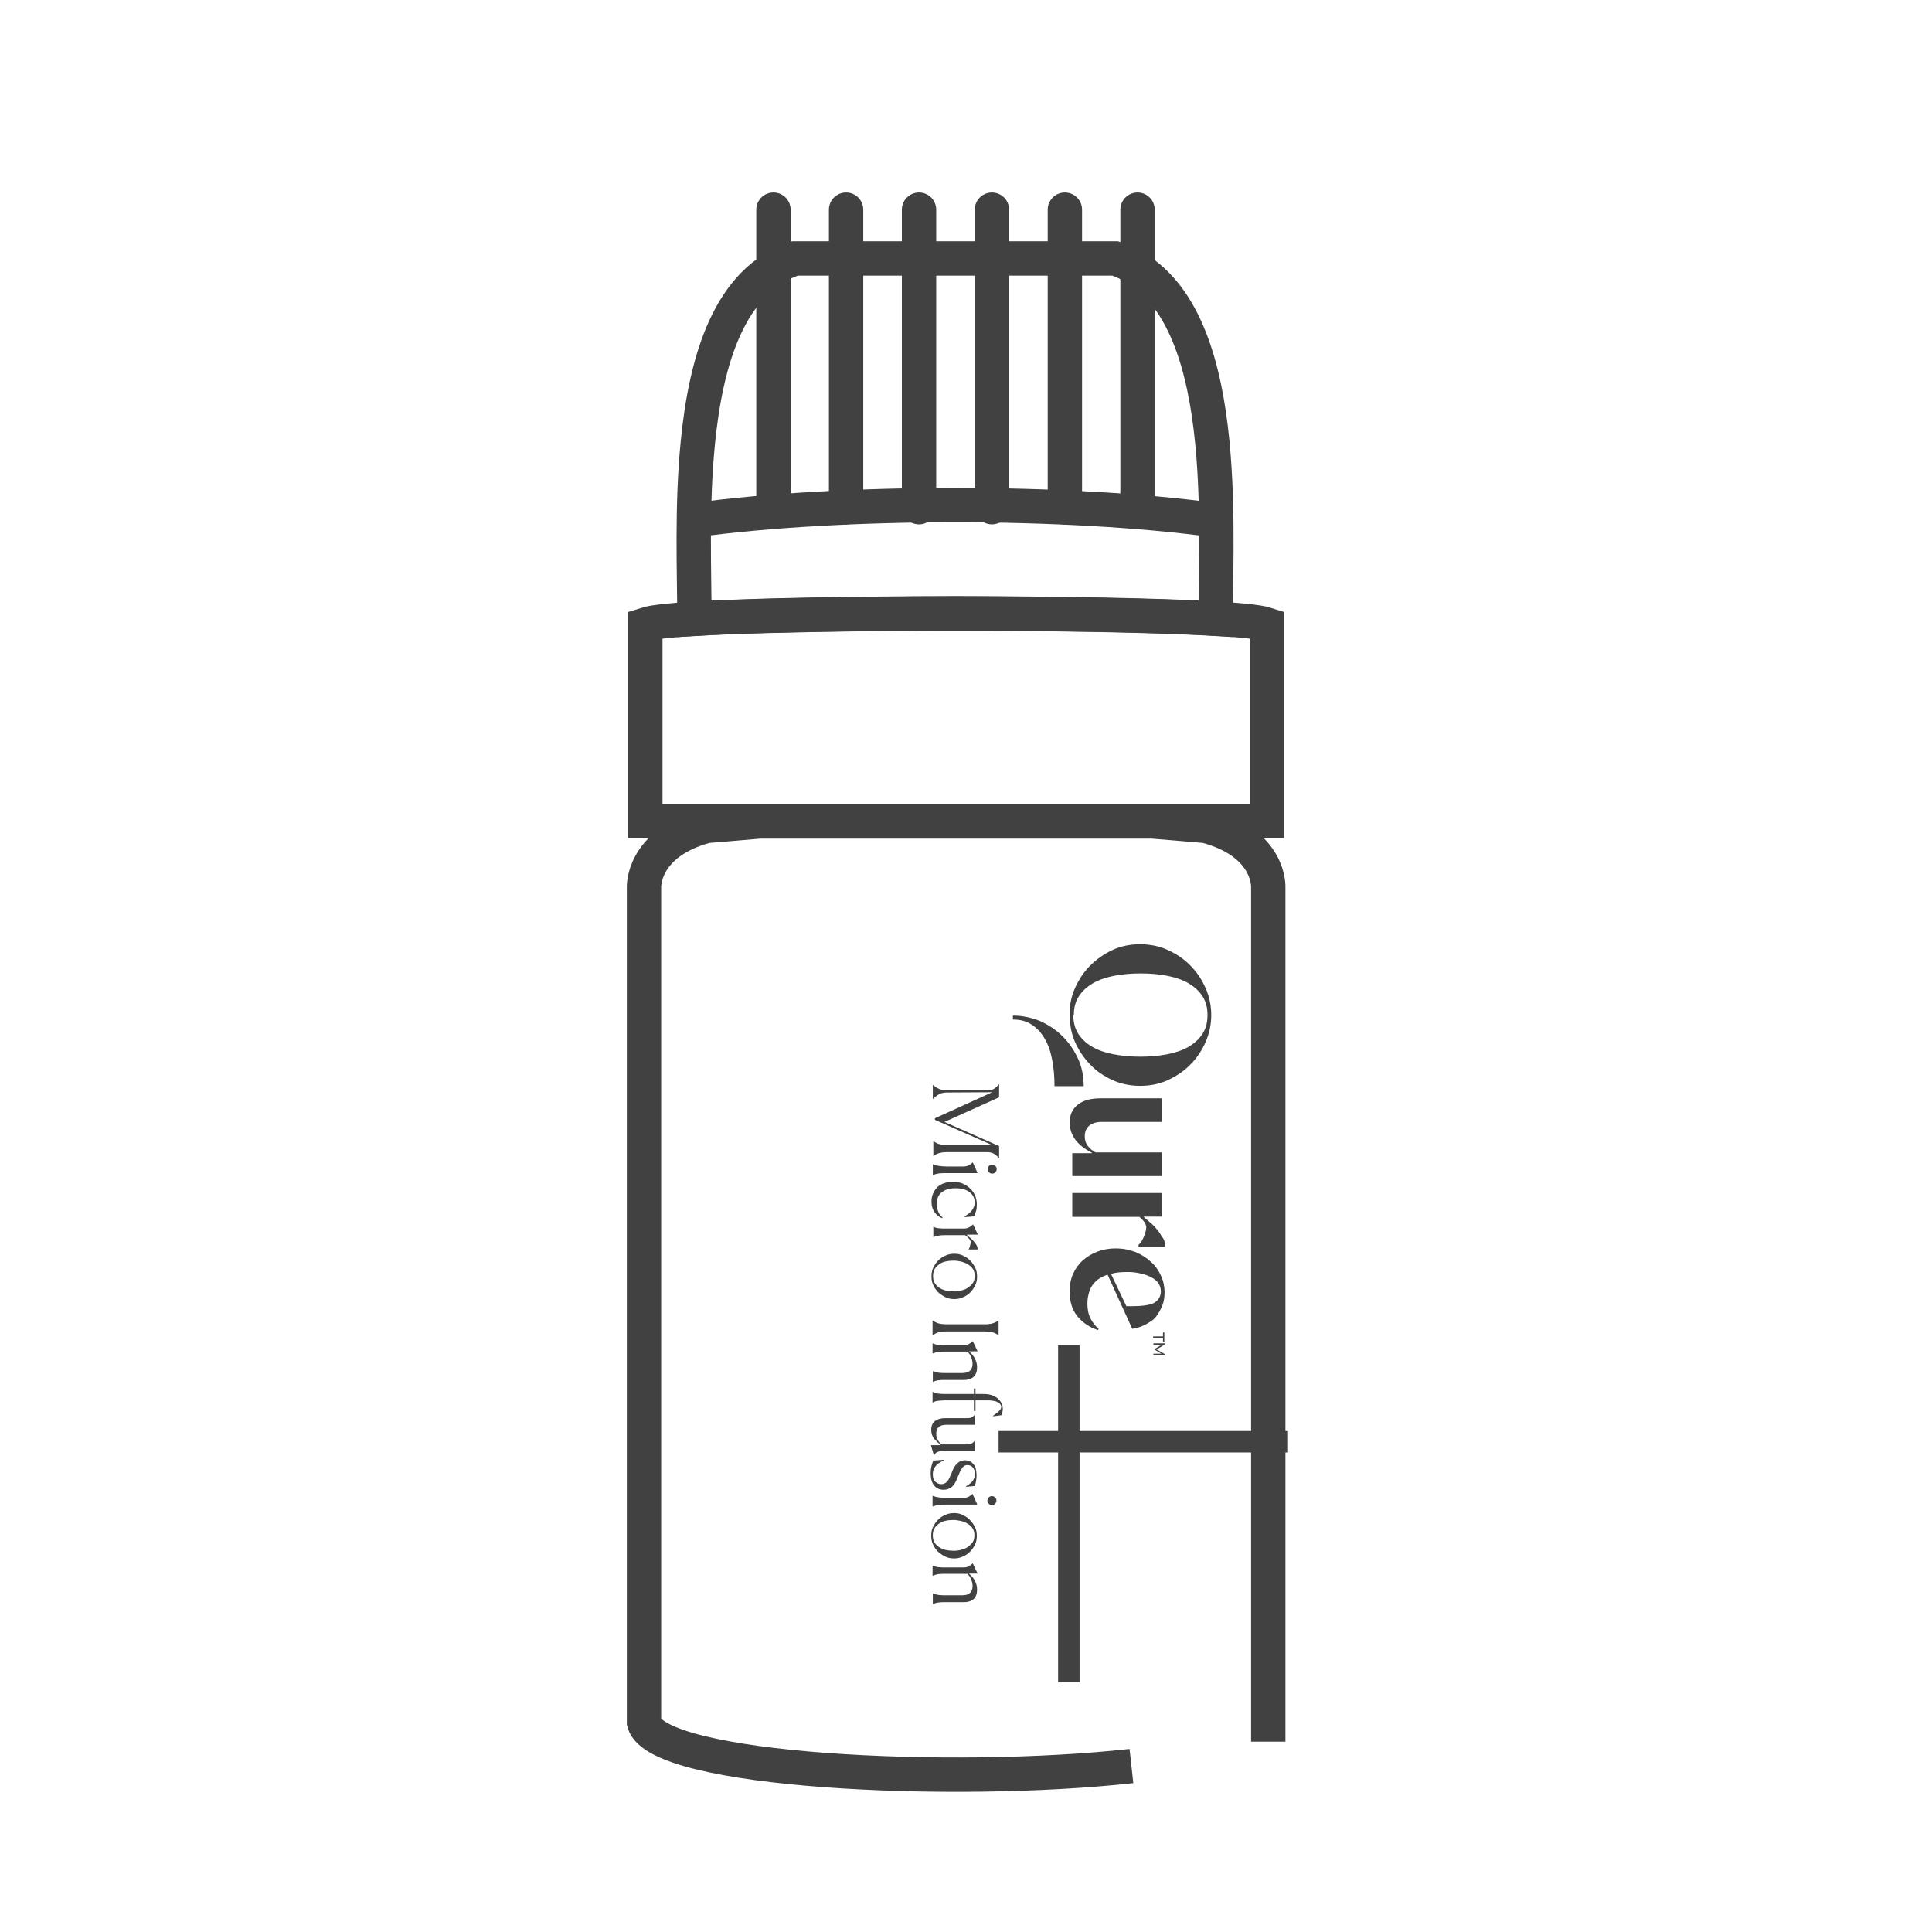 <svg xmlns="http://www.w3.org/2000/svg" width="45" height="45" viewBox="0 0 45 45" fill="none">
                                        <path d="M24.975 27.385L24.975 26.86L25.432 26.86L25.439 26.854C25.377 26.823 25.315 26.786 25.253 26.743C25.192 26.7 25.136 26.65 25.087 26.595C25.037 26.539 24.994 26.471 24.963 26.397C24.932 26.323 24.914 26.243 24.914 26.15C24.914 25.965 24.982 25.823 25.111 25.724C25.241 25.625 25.414 25.582 25.63 25.582L27.063 25.582L27.063 26.131L25.661 26.131C25.537 26.131 25.439 26.162 25.371 26.218C25.303 26.274 25.266 26.36 25.266 26.465C25.266 26.558 25.29 26.632 25.34 26.694C25.389 26.755 25.445 26.805 25.519 26.842L27.063 26.842L27.063 27.392L24.982 27.392L24.975 27.385ZM27.088 31.122L27.088 31.036L27.119 31.036L27.119 31.252L27.088 31.252L27.088 31.166L26.859 31.166L26.859 31.128L27.088 31.128L27.088 31.122ZM26.859 31.53L27.051 31.53L26.896 31.437L26.896 31.419L27.051 31.326L26.865 31.326L26.865 31.289L27.125 31.289L27.125 31.32L26.939 31.431L27.125 31.536L27.125 31.567L26.865 31.567L26.865 31.53L26.859 31.53ZM27.075 28.825C27.038 28.757 26.995 28.689 26.946 28.633C26.896 28.571 26.841 28.516 26.779 28.466C26.723 28.417 26.674 28.374 26.631 28.337L27.057 28.337L27.057 27.787L25.865 27.787L24.975 27.787L24.975 28.343L26.538 28.343C26.587 28.386 26.625 28.423 26.655 28.466C26.68 28.509 26.699 28.547 26.699 28.584C26.699 28.608 26.692 28.639 26.686 28.676C26.674 28.713 26.662 28.75 26.649 28.794C26.631 28.831 26.612 28.868 26.594 28.905C26.569 28.942 26.544 28.973 26.52 28.991L26.52 29.035L27.137 29.035C27.137 28.954 27.125 28.899 27.088 28.831L27.075 28.825ZM24.561 25.298C24.561 25.075 24.543 24.865 24.506 24.68C24.469 24.488 24.413 24.328 24.333 24.192C24.253 24.056 24.154 23.945 24.03 23.865C23.907 23.784 23.765 23.747 23.592 23.747L23.592 23.655C23.616 23.655 23.629 23.655 23.629 23.655C23.833 23.661 24.03 23.704 24.216 23.778C24.413 23.865 24.592 23.982 24.741 24.13C24.895 24.279 25.012 24.451 25.105 24.649C25.198 24.847 25.241 25.063 25.241 25.298L24.555 25.298L24.561 25.298ZM25 23.642C25 23.815 25.037 23.957 25.117 24.081C25.198 24.204 25.303 24.303 25.445 24.384C25.581 24.464 25.747 24.519 25.939 24.556C26.13 24.593 26.334 24.612 26.563 24.612C26.785 24.612 26.995 24.593 27.187 24.556C27.378 24.519 27.539 24.464 27.681 24.384C27.817 24.303 27.928 24.204 28.008 24.081C28.088 23.957 28.125 23.815 28.125 23.642C28.125 23.469 28.088 23.327 28.008 23.204C27.928 23.08 27.817 22.981 27.681 22.901C27.539 22.821 27.378 22.765 27.187 22.728C26.995 22.691 26.791 22.673 26.569 22.673C26.347 22.673 26.143 22.691 25.951 22.728C25.76 22.765 25.599 22.821 25.457 22.901C25.321 22.981 25.21 23.08 25.13 23.204C25.049 23.327 25.012 23.469 25.012 23.642L25 23.642ZM24.914 23.519C24.926 23.346 24.969 23.173 25.037 23.018C25.124 22.821 25.241 22.642 25.389 22.494C25.537 22.345 25.71 22.222 25.908 22.129C26.106 22.036 26.322 21.993 26.557 21.993C26.785 21.993 27.001 22.036 27.205 22.129C27.403 22.222 27.582 22.339 27.73 22.494C27.878 22.642 27.996 22.821 28.082 23.018C28.169 23.216 28.212 23.426 28.212 23.642C28.212 23.858 28.169 24.069 28.082 24.266C27.996 24.464 27.878 24.643 27.73 24.791C27.582 24.946 27.403 25.063 27.205 25.156C27.008 25.248 26.791 25.291 26.557 25.291C26.328 25.291 26.112 25.248 25.908 25.156C25.71 25.063 25.531 24.946 25.389 24.791C25.241 24.637 25.124 24.464 25.037 24.266C24.957 24.081 24.92 23.883 24.914 23.679C24.914 23.679 24.914 23.574 24.92 23.513L24.914 23.519ZM26.322 29.628C26.421 29.634 26.513 29.646 26.6 29.671C26.686 29.689 26.76 29.72 26.828 29.757C26.896 29.794 26.946 29.837 26.983 29.893C27.02 29.949 27.038 30.011 27.038 30.078C27.038 30.19 26.989 30.276 26.896 30.338C26.804 30.4 26.581 30.424 26.371 30.424L26.235 30.424L25.877 29.671C25.982 29.64 26.093 29.628 26.235 29.628L26.322 29.628ZM25.581 30.943C25.513 30.887 25.451 30.807 25.402 30.715C25.352 30.616 25.327 30.498 25.327 30.363C25.327 30.258 25.346 30.159 25.377 30.066C25.408 29.973 25.463 29.899 25.537 29.831C25.605 29.77 25.692 29.726 25.797 29.689L26.371 30.949C26.371 30.949 26.581 30.943 26.841 30.752C26.933 30.684 26.989 30.579 27.044 30.474C27.1 30.363 27.125 30.239 27.125 30.103C27.125 29.973 27.1 29.844 27.044 29.72C26.989 29.597 26.915 29.485 26.81 29.393C26.711 29.3 26.587 29.22 26.452 29.164C26.309 29.109 26.155 29.078 25.982 29.078C25.834 29.078 25.692 29.102 25.562 29.152C25.432 29.201 25.321 29.269 25.222 29.356C25.124 29.442 25.049 29.547 24.994 29.671C24.938 29.794 24.914 29.93 24.914 30.085C24.914 30.319 24.975 30.517 25.099 30.665C25.222 30.813 25.383 30.918 25.575 30.98L25.587 30.956L25.581 30.943Z" fill="#414141"></path>
                                        <path fill-rule="evenodd" clip-rule="evenodd" d="M21.727 25.273L21.733 25.273C21.764 25.298 21.795 25.317 21.819 25.335C21.844 25.348 21.869 25.36 21.893 25.372C21.918 25.378 21.949 25.385 21.974 25.391C22.005 25.397 22.035 25.397 22.079 25.397L23.018 25.397C23.049 25.397 23.073 25.391 23.092 25.385C23.116 25.378 23.135 25.372 23.154 25.36C23.172 25.348 23.191 25.335 23.209 25.317C23.228 25.298 23.246 25.28 23.265 25.255L23.271 25.255L23.271 25.558L21.998 26.132L23.271 26.694L23.271 26.978L23.265 26.978C23.246 26.947 23.221 26.929 23.203 26.91C23.184 26.892 23.16 26.879 23.141 26.867C23.116 26.855 23.092 26.849 23.067 26.842C23.036 26.836 23.005 26.836 22.968 26.836L22.054 26.836C22.017 26.836 21.986 26.836 21.961 26.842C21.937 26.842 21.912 26.849 21.887 26.855C21.863 26.861 21.844 26.867 21.819 26.879C21.795 26.892 21.77 26.904 21.745 26.923L21.739 26.923L21.739 26.583L21.745 26.583C21.77 26.601 21.795 26.614 21.819 26.626C21.844 26.639 21.863 26.645 21.887 26.651C21.912 26.657 21.937 26.663 21.961 26.663C21.986 26.663 22.023 26.669 22.054 26.669L23.104 26.669L21.776 26.083L21.776 26.046L23.11 25.44L22.079 25.446C22.042 25.446 22.005 25.446 21.974 25.453C21.943 25.459 21.918 25.465 21.893 25.477C21.869 25.49 21.844 25.502 21.819 25.52C21.795 25.539 21.764 25.564 21.733 25.595L21.727 25.595L21.727 25.273ZM23.11 27.336C23.079 27.336 23.055 27.324 23.036 27.305C23.018 27.287 23.005 27.262 23.005 27.231C23.005 27.201 23.018 27.182 23.036 27.157C23.055 27.139 23.079 27.126 23.11 27.126C23.141 27.126 23.16 27.139 23.184 27.157C23.203 27.176 23.215 27.201 23.215 27.231C23.215 27.262 23.203 27.281 23.184 27.305C23.166 27.324 23.141 27.336 23.11 27.336ZM21.733 27.12C21.776 27.139 21.826 27.151 21.875 27.157C21.924 27.163 21.98 27.17 22.054 27.17L22.443 27.17C22.493 27.17 22.536 27.157 22.573 27.139C22.604 27.12 22.635 27.096 22.653 27.077L22.659 27.077L22.77 27.324L22.054 27.324C21.98 27.324 21.918 27.324 21.875 27.33C21.826 27.336 21.782 27.349 21.733 27.367L21.727 27.367L21.727 27.12L21.733 27.12ZM21.961 28.38C21.881 28.349 21.819 28.306 21.77 28.238C21.721 28.17 21.696 28.09 21.696 27.985C21.696 27.917 21.708 27.855 21.733 27.8C21.758 27.744 21.788 27.695 21.832 27.651C21.875 27.608 21.93 27.577 21.992 27.559C22.054 27.534 22.128 27.528 22.202 27.528C22.289 27.528 22.363 27.54 22.431 27.571C22.499 27.602 22.554 27.639 22.604 27.689C22.653 27.738 22.69 27.794 22.715 27.855C22.74 27.917 22.752 27.985 22.752 28.053C22.752 28.121 22.746 28.183 22.727 28.226C22.715 28.269 22.696 28.306 22.69 28.331L22.474 28.349L22.468 28.331C22.499 28.312 22.53 28.288 22.561 28.269C22.591 28.244 22.616 28.22 22.635 28.195C22.653 28.17 22.672 28.139 22.684 28.108C22.696 28.078 22.703 28.047 22.703 28.016C22.703 27.911 22.666 27.831 22.585 27.769C22.505 27.707 22.4 27.676 22.258 27.676C22.122 27.676 22.017 27.707 21.937 27.769C21.856 27.831 21.819 27.923 21.819 28.041C21.819 28.102 21.832 28.158 21.85 28.213C21.869 28.269 21.906 28.319 21.955 28.356L21.949 28.368L21.961 28.38ZM21.733 28.572C21.758 28.584 21.776 28.59 21.801 28.596C21.826 28.603 21.844 28.609 21.875 28.609C21.9 28.609 21.924 28.615 21.955 28.615C21.986 28.615 22.017 28.615 22.054 28.615L22.449 28.615C22.505 28.615 22.548 28.603 22.579 28.584C22.61 28.566 22.641 28.541 22.659 28.522L22.666 28.522L22.777 28.757L22.523 28.757L22.523 28.769C22.548 28.794 22.573 28.813 22.604 28.837C22.635 28.862 22.659 28.887 22.684 28.918C22.709 28.942 22.727 28.973 22.746 29.004C22.764 29.035 22.77 29.066 22.77 29.103L22.561 29.103L22.561 29.097C22.567 29.091 22.573 29.078 22.579 29.066C22.585 29.053 22.591 29.035 22.591 29.023C22.598 29.004 22.598 28.992 22.604 28.973C22.604 28.961 22.61 28.942 22.61 28.93C22.61 28.912 22.598 28.887 22.573 28.856C22.548 28.825 22.517 28.794 22.48 28.769L22.066 28.769C21.992 28.769 21.93 28.769 21.887 28.776C21.838 28.782 21.795 28.794 21.745 28.813L21.739 28.813L21.739 28.566L21.745 28.566L21.733 28.572ZM21.696 29.727C21.696 29.653 21.708 29.585 21.739 29.523C21.77 29.461 21.807 29.406 21.856 29.356C21.906 29.307 21.961 29.27 22.023 29.245C22.085 29.214 22.153 29.202 22.227 29.202C22.301 29.202 22.369 29.214 22.431 29.245C22.493 29.276 22.554 29.313 22.598 29.362C22.647 29.412 22.684 29.467 22.715 29.529C22.746 29.591 22.758 29.659 22.758 29.733C22.758 29.807 22.746 29.875 22.715 29.937C22.684 29.999 22.647 30.054 22.598 30.104C22.548 30.153 22.493 30.19 22.431 30.215C22.369 30.246 22.295 30.258 22.227 30.258C22.153 30.258 22.085 30.246 22.023 30.215C21.961 30.184 21.906 30.147 21.856 30.104C21.807 30.054 21.77 29.999 21.739 29.937C21.708 29.875 21.696 29.807 21.696 29.733L21.696 29.727ZM21.733 29.727C21.733 29.788 21.745 29.838 21.77 29.881C21.795 29.924 21.832 29.962 21.875 29.992C21.918 30.023 21.974 30.042 22.029 30.06C22.091 30.073 22.153 30.079 22.215 30.079C22.283 30.079 22.344 30.073 22.4 30.054C22.462 30.042 22.511 30.017 22.554 29.986C22.598 29.955 22.635 29.918 22.666 29.875C22.69 29.832 22.703 29.782 22.703 29.721C22.703 29.659 22.69 29.609 22.666 29.566C22.641 29.523 22.604 29.486 22.554 29.455C22.511 29.424 22.456 29.406 22.4 29.387C22.338 29.375 22.276 29.362 22.215 29.362C22.147 29.362 22.085 29.369 22.029 29.381C21.968 29.393 21.918 29.418 21.875 29.449C21.832 29.48 21.795 29.517 21.77 29.56C21.745 29.603 21.733 29.653 21.733 29.714L21.733 29.727ZM21.727 30.758C21.751 30.777 21.776 30.789 21.801 30.802C21.826 30.814 21.844 30.82 21.869 30.826C21.893 30.832 21.918 30.839 21.943 30.839C21.968 30.839 21.998 30.845 22.035 30.845L22.944 30.845C22.98 30.845 23.011 30.845 23.036 30.839C23.061 30.839 23.085 30.832 23.11 30.826C23.135 30.82 23.154 30.814 23.178 30.802C23.203 30.789 23.228 30.777 23.252 30.758L23.259 30.758L23.259 31.098L23.252 31.098C23.228 31.079 23.203 31.067 23.178 31.055C23.154 31.042 23.135 31.036 23.11 31.03C23.085 31.024 23.061 31.018 23.036 31.018C23.011 31.018 22.98 31.012 22.944 31.012L22.035 31.012C21.998 31.012 21.968 31.012 21.943 31.018C21.918 31.018 21.893 31.024 21.869 31.03C21.844 31.036 21.826 31.042 21.801 31.055C21.776 31.067 21.751 31.079 21.727 31.098L21.721 31.098L21.721 30.758L21.727 30.758ZM21.721 31.537L21.721 31.29L21.727 31.29C21.751 31.302 21.77 31.308 21.795 31.314C21.819 31.32 21.838 31.326 21.869 31.326C21.893 31.326 21.918 31.333 21.949 31.333C21.98 31.333 22.011 31.333 22.048 31.333L22.443 31.333C22.499 31.333 22.542 31.32 22.573 31.302C22.604 31.283 22.635 31.259 22.653 31.24L22.659 31.24L22.77 31.475L22.573 31.475L22.573 31.481C22.635 31.53 22.678 31.586 22.709 31.648C22.74 31.709 22.758 31.771 22.758 31.845C22.758 31.944 22.733 32.018 22.678 32.068C22.622 32.117 22.548 32.142 22.456 32.142L22.054 32.142C22.017 32.142 21.98 32.142 21.955 32.142C21.924 32.142 21.9 32.142 21.875 32.148C21.85 32.148 21.826 32.154 21.801 32.16C21.776 32.167 21.758 32.173 21.733 32.185L21.727 32.185L21.727 31.938L21.733 31.938C21.776 31.956 21.826 31.969 21.875 31.975C21.924 31.981 21.98 31.981 22.054 31.981L22.418 31.981C22.449 31.981 22.48 31.975 22.511 31.969C22.542 31.963 22.567 31.95 22.585 31.932C22.61 31.913 22.622 31.895 22.635 31.864C22.647 31.833 22.653 31.802 22.653 31.765C22.653 31.716 22.641 31.666 22.622 31.617C22.604 31.567 22.573 31.518 22.53 31.481L22.048 31.481C21.974 31.481 21.912 31.481 21.869 31.487C21.819 31.493 21.776 31.506 21.727 31.524L21.721 31.524L21.721 31.537ZM21.727 32.42C21.758 32.438 21.788 32.451 21.832 32.457C21.875 32.463 21.937 32.469 22.017 32.469L22.684 32.469L22.684 32.34L22.721 32.34L22.721 32.469L22.9 32.469C22.974 32.469 23.036 32.475 23.092 32.494C23.147 32.512 23.197 32.537 23.234 32.568C23.271 32.599 23.302 32.636 23.326 32.679C23.345 32.722 23.357 32.772 23.357 32.821C23.357 32.852 23.351 32.883 23.345 32.908C23.339 32.932 23.333 32.951 23.326 32.963L23.135 32.988L23.129 32.976C23.154 32.963 23.172 32.945 23.197 32.926C23.221 32.908 23.24 32.895 23.259 32.877C23.277 32.858 23.289 32.84 23.302 32.828C23.314 32.809 23.32 32.79 23.32 32.772C23.32 32.729 23.296 32.692 23.24 32.661C23.184 32.63 23.104 32.617 22.993 32.617L22.721 32.617L22.721 32.864L22.684 32.864L22.684 32.617L22.017 32.617C21.937 32.617 21.875 32.624 21.832 32.63C21.788 32.636 21.758 32.648 21.727 32.667L21.721 32.667L21.721 32.414L21.727 32.414L21.727 32.42ZM21.912 33.649C21.881 33.63 21.856 33.606 21.832 33.587C21.807 33.562 21.782 33.538 21.758 33.513C21.739 33.488 21.721 33.458 21.708 33.42C21.696 33.383 21.69 33.346 21.69 33.303C21.69 33.21 21.721 33.142 21.776 33.099C21.832 33.056 21.912 33.031 22.011 33.031L22.536 33.031C22.579 33.031 22.616 33.025 22.641 33.007C22.672 32.988 22.69 32.969 22.709 32.945L22.715 32.945L22.715 33.186L22.042 33.186C21.887 33.186 21.807 33.254 21.807 33.389C21.807 33.451 21.819 33.501 21.844 33.544C21.869 33.587 21.9 33.618 21.937 33.643L22.53 33.643C22.61 33.643 22.666 33.612 22.709 33.55L22.715 33.55L22.715 33.797L22.005 33.797C21.961 33.797 21.924 33.797 21.9 33.803C21.875 33.809 21.85 33.809 21.832 33.822C21.813 33.828 21.801 33.84 21.788 33.853C21.776 33.865 21.77 33.877 21.758 33.896L21.751 33.896L21.683 33.661L21.9 33.661L21.912 33.649ZM22.505 34.631L22.499 34.619C22.579 34.575 22.635 34.526 22.666 34.477C22.696 34.427 22.709 34.378 22.709 34.328C22.709 34.267 22.69 34.217 22.659 34.18C22.628 34.143 22.585 34.125 22.536 34.125C22.505 34.125 22.474 34.131 22.456 34.149C22.431 34.162 22.412 34.186 22.4 34.211C22.381 34.236 22.369 34.267 22.351 34.297C22.338 34.328 22.326 34.365 22.307 34.403C22.295 34.44 22.276 34.477 22.258 34.514C22.239 34.551 22.221 34.582 22.196 34.606C22.171 34.637 22.14 34.656 22.103 34.674C22.066 34.693 22.023 34.699 21.974 34.699C21.875 34.699 21.807 34.662 21.751 34.594C21.702 34.526 21.677 34.433 21.677 34.316C21.677 34.254 21.683 34.199 21.696 34.149C21.708 34.1 21.721 34.057 21.739 34.02L21.98 34.001L21.986 34.013C21.893 34.057 21.826 34.106 21.788 34.155C21.745 34.205 21.727 34.267 21.727 34.341C21.727 34.415 21.745 34.477 21.788 34.514C21.832 34.551 21.875 34.569 21.924 34.569C21.955 34.569 21.98 34.563 22.005 34.551C22.029 34.538 22.048 34.52 22.066 34.501C22.085 34.477 22.103 34.452 22.116 34.421C22.128 34.39 22.14 34.359 22.159 34.322C22.171 34.285 22.19 34.254 22.202 34.217C22.221 34.18 22.239 34.149 22.264 34.118C22.289 34.087 22.32 34.063 22.351 34.044C22.388 34.026 22.425 34.013 22.474 34.013C22.523 34.013 22.567 34.026 22.604 34.044C22.641 34.063 22.666 34.094 22.69 34.125C22.715 34.155 22.727 34.199 22.733 34.236C22.74 34.279 22.746 34.322 22.746 34.365C22.746 34.409 22.74 34.458 22.733 34.501C22.727 34.545 22.715 34.582 22.703 34.612L22.499 34.631L22.505 34.631ZM23.104 35.057C23.073 35.057 23.049 35.045 23.03 35.026C23.011 35.008 22.999 34.983 22.999 34.952C22.999 34.921 23.011 34.903 23.03 34.878C23.049 34.86 23.073 34.847 23.104 34.847C23.135 34.847 23.154 34.86 23.178 34.878C23.197 34.897 23.209 34.921 23.209 34.952C23.209 34.983 23.197 35.002 23.178 35.026C23.16 35.045 23.135 35.057 23.104 35.057ZM21.727 34.841C21.77 34.86 21.819 34.872 21.869 34.878C21.918 34.884 21.974 34.891 22.048 34.891L22.437 34.891C22.486 34.891 22.53 34.878 22.567 34.86C22.598 34.841 22.628 34.816 22.647 34.798L22.653 34.798L22.764 35.045L22.048 35.045C21.974 35.045 21.912 35.045 21.869 35.051C21.819 35.057 21.776 35.07 21.727 35.088L21.721 35.088L21.721 34.841L21.727 34.841ZM21.69 35.767C21.69 35.693 21.702 35.626 21.733 35.564C21.764 35.502 21.801 35.446 21.85 35.397C21.9 35.347 21.955 35.31 22.017 35.286C22.079 35.255 22.147 35.242 22.221 35.242C22.295 35.242 22.363 35.255 22.425 35.286C22.486 35.317 22.548 35.354 22.591 35.403C22.641 35.453 22.678 35.508 22.709 35.57C22.74 35.632 22.752 35.7 22.752 35.774C22.752 35.848 22.74 35.916 22.709 35.977C22.678 36.039 22.641 36.095 22.591 36.144C22.542 36.194 22.486 36.231 22.425 36.255C22.363 36.286 22.289 36.299 22.221 36.299C22.147 36.299 22.079 36.286 22.017 36.255C21.955 36.225 21.9 36.188 21.85 36.144C21.801 36.095 21.764 36.039 21.733 35.977C21.702 35.916 21.69 35.848 21.69 35.774L21.69 35.767ZM21.727 35.767C21.727 35.829 21.739 35.879 21.764 35.922C21.788 35.965 21.826 36.002 21.869 36.033C21.912 36.064 21.968 36.083 22.023 36.101C22.085 36.113 22.147 36.12 22.208 36.12C22.276 36.12 22.338 36.113 22.394 36.095C22.456 36.083 22.505 36.058 22.548 36.027C22.591 35.996 22.628 35.959 22.659 35.916C22.684 35.873 22.696 35.823 22.696 35.761C22.696 35.7 22.684 35.65 22.659 35.607C22.635 35.564 22.598 35.527 22.548 35.496C22.505 35.465 22.449 35.446 22.394 35.428C22.332 35.416 22.27 35.403 22.208 35.403C22.14 35.403 22.079 35.409 22.023 35.422C21.961 35.434 21.912 35.459 21.869 35.49C21.826 35.52 21.788 35.557 21.764 35.601C21.739 35.644 21.727 35.693 21.727 35.755L21.727 35.767ZM21.721 36.713L21.721 36.465L21.727 36.465C21.751 36.478 21.77 36.484 21.795 36.49C21.819 36.496 21.838 36.503 21.869 36.503C21.893 36.503 21.918 36.509 21.949 36.509C21.98 36.509 22.011 36.509 22.048 36.509L22.443 36.509C22.499 36.509 22.542 36.496 22.573 36.478C22.604 36.459 22.635 36.435 22.653 36.416L22.659 36.416L22.77 36.651L22.573 36.651L22.573 36.657C22.635 36.706 22.678 36.762 22.709 36.824C22.74 36.886 22.758 36.947 22.758 37.021C22.758 37.12 22.733 37.194 22.678 37.244C22.622 37.293 22.548 37.318 22.456 37.318L22.054 37.318C22.017 37.318 21.98 37.318 21.955 37.318C21.924 37.318 21.9 37.318 21.875 37.324C21.85 37.324 21.826 37.33 21.801 37.336C21.776 37.343 21.758 37.349 21.733 37.361L21.727 37.361L21.727 37.114L21.733 37.114C21.776 37.133 21.826 37.145 21.875 37.151C21.924 37.157 21.98 37.157 22.054 37.157L22.418 37.157C22.449 37.157 22.48 37.151 22.511 37.145C22.542 37.139 22.567 37.126 22.585 37.108C22.61 37.089 22.622 37.071 22.635 37.04C22.647 37.009 22.653 36.978 22.653 36.941C22.653 36.892 22.641 36.842 22.622 36.793C22.604 36.743 22.573 36.694 22.53 36.657L22.048 36.657C21.974 36.657 21.912 36.657 21.869 36.663C21.819 36.669 21.776 36.682 21.727 36.7L21.721 36.7L21.721 36.713Z" fill="#414141"></path>
                                        <path d="M24.895 31.333L24.895 39.183" stroke="#414141" stroke-width="0.5"></path>
                                        <path d="M23.259 33.581L30 33.581" stroke="#414141" stroke-width="0.5"></path>
                                        <path fill-rule="evenodd" clip-rule="evenodd" d="M26.353 41.135C22.159 41.598 15.303 41.258 15 40.122L15 20.677C15 20.677 14.939 19.646 16.452 19.238L17.7 19.133L22.27 19.133L26.841 19.133L28.089 19.238C29.608 19.646 29.54 20.677 29.54 20.677L29.54 40.567" stroke="#414141" stroke-width="0.8" stroke-miterlimit="2.613"></path>
                                        <path fill-rule="evenodd" clip-rule="evenodd" d="M15.031 14.544L15.031 19.12L22.27 19.12L29.509 19.12L29.509 14.544C28.719 14.284 22.27 14.284 22.27 14.284C22.27 14.284 15.822 14.284 15.031 14.544Z" stroke="#414141" stroke-width="0.8" stroke-miterlimit="2.613"></path>
                                        <path fill-rule="evenodd" clip-rule="evenodd" d="M16.174 14.414C16.174 13.351 16.106 11.801 16.254 10.312C16.445 8.367 16.995 6.532 18.515 6.02L22.245 6.02L25.976 6.02C28.669 6.928 28.317 11.968 28.317 14.414C26.223 14.29 22.27 14.29 22.27 14.29L22.245 14.29C21.924 14.29 18.163 14.296 16.174 14.414Z" stroke="#414141" stroke-width="0.8" stroke-miterlimit="2.613"></path>
                                        <path d="M16.168 12.116C19.608 11.647 24.864 11.647 28.298 12.116" stroke="#414141" stroke-width="0.8" stroke-miterlimit="2.613"></path>
                                        <path d="M18.015 4.883L18.015 11.813" stroke="#414141" stroke-width="0.8" stroke-miterlimit="2.613" stroke-linecap="round" stroke-linejoin="round"></path>
                                        <path d="M19.707 4.883L19.707 11.813" stroke="#414141" stroke-width="0.8" stroke-miterlimit="2.613" stroke-linecap="round" stroke-linejoin="round"></path>
                                        <path d="M21.406 4.883L21.406 11.813" stroke="#414141" stroke-width="0.8" stroke-miterlimit="2.613" stroke-linecap="round" stroke-linejoin="round"></path>
                                        <path d="M23.104 4.883L23.104 11.813" stroke="#414141" stroke-width="0.8" stroke-miterlimit="2.613" stroke-linecap="round" stroke-linejoin="round"></path>
                                        <path d="M24.803 4.883L24.803 11.813" stroke="#414141" stroke-width="0.8" stroke-miterlimit="2.613" stroke-linecap="round" stroke-linejoin="round"></path>
                                        <path d="M26.495 4.883L26.495 11.813" stroke="#414141" stroke-width="0.8" stroke-miterlimit="2.613" stroke-linecap="round" stroke-linejoin="round"></path>
                                    </svg>